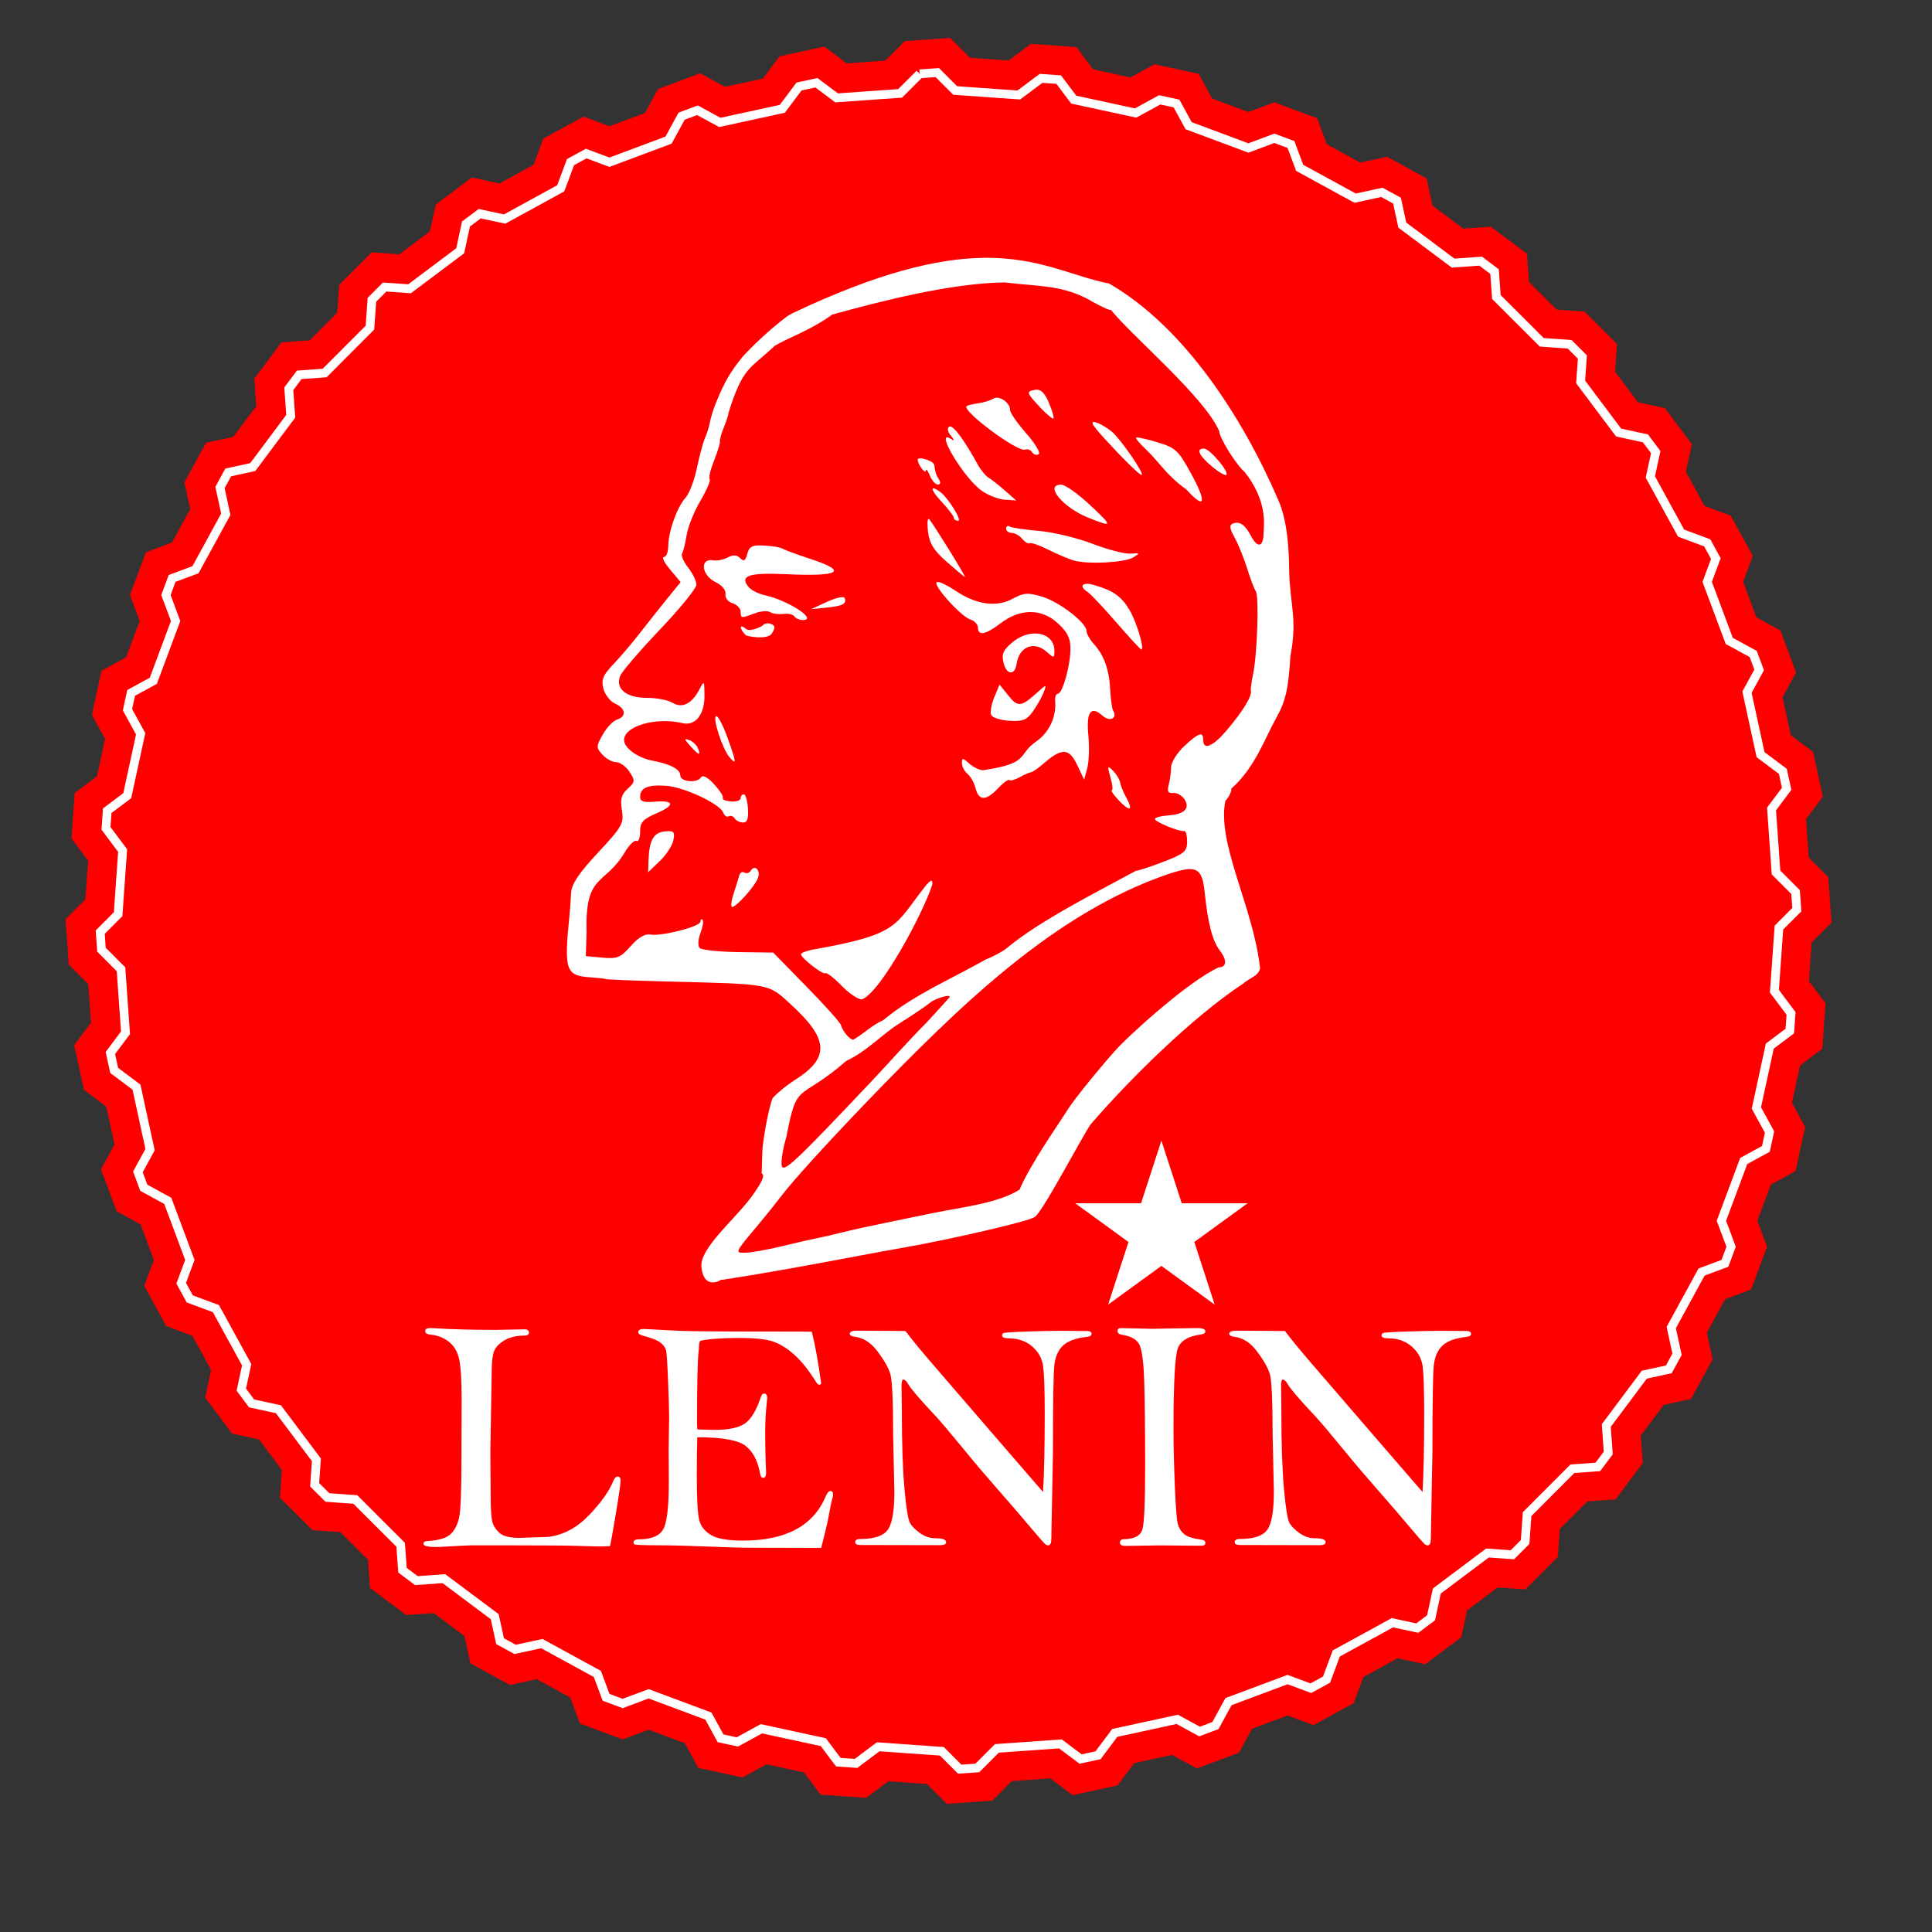 <?xml version="1.0" encoding="UTF-8"?>
<svg version="1.1" viewBox="0 0 880 880" xml:space="preserve" xmlns="http://www.w3.org/2000/svg"><rect x="0" y="0" width="880" height="880" fill="#333333" stroke="none"/><defs><clipPath id="a"><path d="m0 660h660v-660h-660z"/></clipPath></defs><g transform="matrix(1.333 0 0 -1.333 0 880)"><g clip-path="url(#a)"><path d="m624.27 345.5-6.7-6.713-1.015-14.305 5.686-7.591-1.015-14.304-7.501-5.629-3.004-13.858 4.498-8.231-3.003-13.859-8.323-4.546-5.011-13.434 3.31-8.885-5.01-13.434-8.769-3.269-6.786-12.416 1.982-9.145-6.787-12.416-9.195-2.008-8.521-11.395 0.674-9.388-8.52-11.396-9.532-0.691-10.208-10.222-0.678-9.531-10.209-10.224-9.347 0.657-11.331-8.503-1.984-9.157-11.332-8.503-9.319 2.015-12.644-6.922-3.325-8.935-12.643-6.923-8.738 3.25-13.203-4.933-4.467-8.184-13.202-4.934-8.358 4.562-14.064-3.058-5.708-7.62-14.066-3.058-7.569 5.672-14.266-1.009-6.695-6.681-14.264-1.01-6.713 6.702-14.305 1.015-7.592-5.687-14.304 1.014-5.629 7.504-13.859 3.003-8.23-4.499-13.859 3.004-4.546 8.322-13.433 5.011-8.887-3.31-13.433 5.011-3.27 8.769-12.415 6.785-9.146-1.982-12.416 6.786-2.008 9.195-11.396 8.522-9.387-0.675-11.396 8.522-0.691 9.531-10.223 10.208-9.531 0.679-10.222 10.209 0.655 9.346-8.502 11.331-9.157 1.985-8.502 11.331 2.014 9.319-6.922 12.645-8.936 3.324-6.922 12.643 3.25 8.739-4.933 13.203-8.184 4.466-4.934 13.203 4.562 8.356-3.059 14.066-7.619 5.708-3.058 14.065 5.672 7.569-1.009 14.266-6.682 6.695-1.009 14.265 6.702 6.712 1.015 14.306-5.687 7.59 1.014 14.306 7.503 5.628 3.004 13.859-4.499 8.23 3.003 13.859 8.323 4.546 5.011 13.434-3.311 8.887 5.012 13.433 8.768 3.269 6.787 12.416-1.983 9.146 6.787 12.416 9.195 2.007 8.521 11.396-0.674 9.387 8.521 11.397 9.53 0.69 10.209 10.223 0.679 9.531 10.208 10.223 9.348-0.656 11.331 8.502 1.984 9.159 11.331 8.501 9.319-2.014 12.644 6.923 3.325 8.935 12.644 6.923 8.738-3.252 13.204 4.935 4.465 8.184 13.204 4.933 8.357-4.562 14.065 3.059 5.709 7.62 14.065 3.058 7.569-5.673 14.266 1.009 6.695 6.682 14.265 1.009 6.713-6.701 14.303-1.015 7.593 5.686 14.303-1.014 5.629-7.503 13.859-3.004 8.23 4.499 13.86-3.003 4.545-8.322 13.433-5.012 8.887 3.311 13.433-5.011 3.269-8.77 12.416-6.786 9.146 1.982 12.416-6.786 2.008-9.196 11.396-8.521 9.388 0.675 11.394-8.521 0.691-9.531 10.223-10.208 9.53-0.679 10.224-10.209-0.656-9.346 8.502-11.332 9.157-1.985 8.503-11.331-2.015-9.319 6.922-12.644 8.936-3.324 6.922-12.644-3.251-8.739 4.934-13.204 8.185-4.465 4.933-13.204-4.561-8.356 3.057-14.067 7.62-5.708 3.058-14.065-5.672-7.569 1.009-14.266 6.682-6.695z" fill="#f00"/><path d="m624.27 345.5-6.7-6.713-1.015-14.305 5.686-7.591-1.015-14.304-7.501-5.629-3.004-13.858 4.498-8.231-3.003-13.859-8.323-4.546-5.011-13.434 3.31-8.885-5.01-13.434-8.769-3.269-6.786-12.416 1.982-9.145-6.787-12.416-9.195-2.008-8.521-11.395 0.674-9.388-8.52-11.396-9.532-0.691-10.208-10.222-0.678-9.531-10.209-10.224-9.347 0.657-11.331-8.503-1.984-9.157-11.332-8.503-9.319 2.015-12.644-6.922-3.325-8.935-12.643-6.923-8.738 3.25-13.203-4.933-4.467-8.184-13.202-4.934-8.358 4.562-14.064-3.058-5.708-7.62-14.066-3.058-7.569 5.672-14.266-1.009-6.695-6.681-14.264-1.01-6.713 6.702-14.305 1.015-7.592-5.687-14.304 1.014-5.629 7.504-13.859 3.003-8.23-4.499-13.859 3.004-4.546 8.322-13.433 5.011-8.887-3.31-13.433 5.011-3.27 8.769-12.415 6.785-9.146-1.982-12.416 6.786-2.008 9.195-11.396 8.522-9.387-0.675-11.396 8.522-0.691 9.531-10.223 10.208-9.531 0.679-10.222 10.209 0.655 9.346-8.502 11.331-9.157 1.985-8.502 11.331 2.014 9.319-6.922 12.645-8.936 3.324-6.922 12.643 3.25 8.739-4.933 13.203-8.184 4.466-4.934 13.203 4.562 8.356-3.059 14.066-7.619 5.708-3.058 14.065 5.672 7.569-1.009 14.266-6.682 6.695-1.009 14.265 6.702 6.712 1.015 14.306-5.687 7.59 1.014 14.306 7.503 5.628 3.004 13.859-4.499 8.23 3.003 13.859 8.323 4.546 5.011 13.434-3.311 8.887 5.012 13.433 8.768 3.269 6.787 12.416-1.983 9.146 6.787 12.416 9.195 2.007 8.521 11.396-0.674 9.387 8.521 11.397 9.53 0.69 10.209 10.223 0.679 9.531 10.208 10.223 9.348-0.656 11.331 8.502 1.984 9.159 11.331 8.501 9.319-2.014 12.644 6.923 3.325 8.935 12.644 6.923 8.738-3.252 13.204 4.935 4.465 8.184 13.204 4.933 8.357-4.562 14.065 3.059 5.709 7.62 14.065 3.058 7.569-5.673 14.266 1.009 6.695 6.682 14.265 1.009 6.713-6.701 14.303-1.015 7.593 5.686 14.303-1.014 5.629-7.503 13.859-3.004 8.23 4.499 13.86-3.003 4.545-8.322 13.433-5.012 8.887 3.311 13.433-5.011 3.269-8.77 12.416-6.786 9.146 1.982 12.416-6.786 2.008-9.196 11.396-8.521 9.388 0.675 11.394-8.521 0.691-9.531 10.223-10.208 9.53-0.679 10.224-10.209-0.656-9.346 8.502-11.332 9.157-1.985 8.503-11.331-2.015-9.319 6.922-12.644 8.936-3.324 6.922-12.644-3.251-8.739 4.934-13.204 8.185-4.465 4.933-13.204-4.561-8.356 3.057-14.067 7.62-5.708 3.058-14.065-5.672-7.569 1.009-14.266 6.682-6.695z" fill="none" stroke="#f00" stroke-width="3"/><path d="m314.27 634.94c-1.937-1.933-6.695-6.682-6.695-6.682l-21.704-1.535s-4.942 3.704-6.896 5.168c-2.582-0.561-3.671-0.798-5.957-1.295-1.655-2.209-5.708-7.62-5.708-7.62l-21.353-4.643s-5.449 2.975-7.619 4.159c-2.379-0.889-3.317-1.239-5.43-2.029-1.286-2.357-4.465-8.183-4.465-8.183l-20.19-7.546s-5.724 2.13-7.951 2.959c-2.323-1.272-3.308-1.811-5.366-2.938-0.964-2.592-3.325-8.935-3.325-8.935l-19.184-10.504s-6.077 1.314-8.501 1.838c-2.052-1.54-2.875-2.158-4.697-3.525-0.572-2.641-1.983-9.157-1.983-9.157l-17.297-12.978s-6.119 0.429-8.515 0.597c-1.88-1.883-2.685-2.689-4.351-4.357-0.196-2.765-0.678-9.53-0.678-9.53l-15.477-15.5s-6.213-0.449-8.697-0.629c-1.549-2.072-2.18-2.916-3.555-4.755 0.195-2.712 0.674-9.387 0.674-9.387l-12.986-17.369s-6.016-1.313-8.384-1.83c-1.228-2.247-1.72-3.147-2.811-5.143 0.572-2.638 1.983-9.146 1.983-9.146l-10.363-18.959s-5.74-2.139-7.982-2.976c-0.917-2.457-1.3-3.482-2.112-5.661 0.958-2.573 3.31-8.887 3.31-8.887l-7.617-20.42s-5.431-2.966-7.583-4.142c-0.545-2.511-0.764-3.52-1.246-5.748 1.298-2.376 4.499-8.231 4.499-8.231l-4.584-21.146s-4.909-3.683-6.833-5.127c-0.186-2.618-0.264-3.712-0.428-6.033 1.646-2.198 5.686-7.591 5.686-7.591l-1.541-21.743s-4.379-4.386-6.117-6.127c0.184-2.605 0.26-3.686 0.424-5.999 1.934-1.937 6.682-6.695 6.682-6.695l1.535-21.704s-3.703-4.942-5.168-6.897c0.561-2.581 0.798-3.67 1.295-5.957 2.209-1.654 7.62-5.707 7.62-5.707l4.643-21.352s-2.975-5.45-4.159-7.619c0.889-2.379 1.24-3.317 2.029-5.43 2.357-1.286 8.184-4.466 8.184-4.466l7.544-20.187s-2.129-5.724-2.958-7.952c1.273-2.323 1.812-3.307 2.938-5.366 2.592-0.964 8.936-3.324 8.936-3.324l10.503-19.186s-1.313-6.076-1.837-8.501c1.539-2.051 2.157-2.875 3.524-4.697 2.642-0.572 9.157-1.984 9.157-1.984l12.978-17.295s-0.429-6.118-0.597-8.515c1.882-1.88 2.688-2.684 4.356-4.35 2.766-0.198 9.53-0.679 9.53-0.679l15.5-15.477s0.45-6.213 0.63-8.697c2.072-1.55 2.915-2.181 4.754-3.556 2.712 0.196 9.387 0.675 9.387 0.675l17.369-12.987s1.313-6.015 1.83-8.383c2.247-1.227 3.148-1.72 5.144-2.811 2.637 0.572 9.145 1.982 9.145 1.982l18.959-10.36s2.14-5.741 2.976-7.984c2.458-0.917 3.484-1.3 5.662-2.112 2.574 0.959 8.886 3.309 8.886 3.309l20.42-7.616s2.966-5.43 4.142-7.584c2.511-0.544 3.521-0.762 5.749-1.246 2.375 1.299 8.23 4.499 8.23 4.499l21.147-4.582s3.683-4.91 5.127-6.835c2.617-0.185 3.711-0.262 6.032-0.428 2.198 1.648 7.592 5.687 7.592 5.687l21.743-1.542s4.385-4.378 6.126-6.116c2.605 0.184 3.687 0.261 5.999 0.425 1.938 1.933 6.696 6.681 6.696 6.681l21.704 1.535s4.941-3.703 6.895-5.168c2.582 0.562 3.671 0.798 5.958 1.295 1.654 2.209 5.708 7.62 5.708 7.62l21.351 4.642s5.449-2.974 7.619-4.158c2.379 0.89 3.317 1.24 5.43 2.029 1.287 2.358 4.466 8.185 4.466 8.185l20.188 7.542s5.723-2.128 7.95-2.957c2.324 1.272 3.309 1.811 5.367 2.938 0.964 2.592 3.324 8.937 3.324 8.937l19.186 10.503s6.076-1.315 8.5-1.838c2.053 1.54 2.876 2.158 4.698 3.525 0.573 2.642 1.985 9.155 1.985 9.155l17.295 12.979s6.119-0.43 8.514-0.598c1.88 1.883 2.685 2.69 4.351 4.358 0.197 2.765 0.678 9.531 0.678 9.531l15.477 15.497s6.213 0.45 8.697 0.631c1.549 2.072 2.18 2.916 3.555 4.755-0.194 2.712-0.674 9.387-0.674 9.387l12.986 17.368s6.015 1.313 8.383 1.83c1.229 2.247 1.721 3.147 2.813 5.144-0.572 2.637-1.983 9.145-1.983 9.145l10.363 18.959s5.739 2.139 7.981 2.975c0.917 2.458 1.3 3.483 2.112 5.661-0.959 2.574-3.311 8.886-3.311 8.886l7.618 20.42s5.431 2.967 7.583 4.143c0.545 2.511 0.764 3.521 1.246 5.749-1.298 2.376-4.498 8.231-4.498 8.231l4.583 21.145s4.909 3.682 6.833 5.127c0.186 2.618 0.264 3.712 0.429 6.033-1.648 2.198-5.688 7.592-5.688 7.592l1.544 21.741s4.377 4.385 6.115 6.126c-0.184 2.605-0.261 3.687-0.424 6-1.934 1.938-6.682 6.696-6.682 6.696l-1.535 21.703s3.703 4.942 5.168 6.896c-0.562 2.582-0.798 3.67-1.295 5.957-2.209 1.655-7.62 5.709-7.62 5.709l-4.642 21.353s2.974 5.449 4.158 7.618c-0.889 2.379-1.239 3.317-2.029 5.43-2.357 1.286-8.184 4.465-8.184 4.465l-7.545 20.19s2.13 5.724 2.959 7.951c-1.273 2.323-1.812 3.308-2.938 5.366-2.592 0.964-8.936 3.325-8.936 3.325l-10.503 19.185s1.314 6.076 1.838 8.5c-1.54 2.052-2.159 2.876-3.525 4.698-2.642 0.573-9.158 1.985-9.158 1.985l-12.977 17.296s0.43 6.118 0.598 8.513c-1.883 1.881-2.688 2.685-4.357 4.351-2.766 0.197-9.531 0.679-9.531 0.679l-15.498 15.476s-0.45 6.213-0.631 8.697c-2.071 1.55-2.915 2.181-4.753 3.556-2.712-0.195-9.388-0.675-9.388-0.675l-17.367 12.987s-1.314 6.015-1.83 8.383c-2.247 1.228-3.148 1.72-5.145 2.811-2.638-0.571-9.146-1.982-9.146-1.982l-18.959 10.362s-2.139 5.741-2.976 7.984c-2.458 0.917-3.482 1.299-5.66 2.112-2.574-0.959-8.888-3.311-8.888-3.311l-20.418 7.618s-2.967 5.43-4.142 7.583c-2.512 0.544-3.522 0.763-5.749 1.246-2.375-1.299-8.231-4.499-8.231-4.499l-21.145 4.582s-3.684 4.91-5.127 6.835c-2.618 0.186-3.712 0.263-6.034 0.427-2.198-1.646-7.592-5.686-7.592-5.686l-21.741 1.543s-4.385 4.377-6.126 6.116c-2.605-0.185-3.687-0.261-6-0.425" fill="#f00"/><path d="m314.27 634.94c-1.937-1.933-6.695-6.682-6.695-6.682l-21.704-1.535s-4.942 3.704-6.896 5.168c-2.582-0.561-3.671-0.798-5.957-1.295-1.655-2.209-5.708-7.62-5.708-7.62l-21.353-4.643s-5.449 2.975-7.619 4.159c-2.379-0.889-3.317-1.239-5.43-2.029-1.286-2.357-4.465-8.183-4.465-8.183l-20.19-7.546s-5.724 2.13-7.951 2.959c-2.323-1.272-3.308-1.811-5.366-2.938-0.964-2.592-3.325-8.935-3.325-8.935l-19.184-10.504s-6.077 1.314-8.501 1.838c-2.052-1.54-2.875-2.158-4.697-3.525-0.572-2.641-1.983-9.157-1.983-9.157l-17.297-12.978s-6.119 0.429-8.515 0.597c-1.88-1.883-2.685-2.689-4.351-4.357-0.196-2.765-0.678-9.53-0.678-9.53l-15.477-15.5s-6.213-0.449-8.697-0.629c-1.549-2.072-2.18-2.916-3.555-4.755 0.195-2.712 0.674-9.387 0.674-9.387l-12.986-17.369s-6.016-1.313-8.384-1.83c-1.228-2.247-1.72-3.147-2.811-5.143 0.572-2.638 1.983-9.146 1.983-9.146l-10.363-18.959s-5.74-2.139-7.982-2.976c-0.917-2.457-1.3-3.482-2.112-5.661 0.958-2.573 3.31-8.887 3.31-8.887l-7.617-20.42s-5.431-2.966-7.583-4.142c-0.545-2.511-0.764-3.52-1.246-5.748 1.298-2.376 4.499-8.231 4.499-8.231l-4.584-21.146s-4.909-3.683-6.833-5.127c-0.186-2.618-0.264-3.712-0.428-6.033 1.646-2.198 5.686-7.591 5.686-7.591l-1.541-21.743s-4.379-4.386-6.117-6.127c0.184-2.605 0.26-3.686 0.424-5.999 1.934-1.937 6.682-6.695 6.682-6.695l1.535-21.704s-3.703-4.942-5.168-6.897c0.561-2.581 0.798-3.67 1.295-5.957 2.209-1.654 7.62-5.707 7.62-5.707l4.643-21.352s-2.975-5.45-4.159-7.619c0.889-2.379 1.24-3.317 2.029-5.43 2.357-1.286 8.184-4.466 8.184-4.466l7.544-20.187s-2.129-5.724-2.958-7.952c1.273-2.323 1.812-3.307 2.938-5.366 2.592-0.964 8.936-3.324 8.936-3.324l10.503-19.186s-1.313-6.076-1.837-8.501c1.539-2.051 2.157-2.875 3.524-4.697 2.642-0.572 9.157-1.984 9.157-1.984l12.978-17.295s-0.429-6.118-0.597-8.515c1.882-1.88 2.688-2.684 4.356-4.35 2.766-0.198 9.53-0.679 9.53-0.679l15.5-15.477s0.45-6.213 0.63-8.697c2.072-1.55 2.915-2.181 4.754-3.556 2.712 0.196 9.387 0.675 9.387 0.675l17.369-12.987s1.313-6.015 1.83-8.383c2.247-1.227 3.148-1.72 5.144-2.811 2.637 0.572 9.145 1.982 9.145 1.982l18.959-10.36s2.14-5.741 2.976-7.984c2.458-0.917 3.484-1.3 5.662-2.112 2.574 0.959 8.886 3.309 8.886 3.309l20.42-7.616s2.966-5.43 4.142-7.584c2.511-0.544 3.521-0.762 5.749-1.246 2.375 1.299 8.23 4.499 8.23 4.499l21.147-4.582s3.683-4.91 5.127-6.835c2.617-0.185 3.711-0.262 6.032-0.428 2.198 1.648 7.592 5.687 7.592 5.687l21.743-1.542s4.385-4.378 6.126-6.116c2.605 0.184 3.687 0.261 5.999 0.425 1.938 1.933 6.696 6.681 6.696 6.681l21.704 1.535s4.941-3.703 6.895-5.168c2.582 0.562 3.671 0.798 5.958 1.295 1.654 2.209 5.708 7.62 5.708 7.62l21.351 4.642s5.449-2.974 7.619-4.158c2.379 0.89 3.317 1.24 5.43 2.029 1.287 2.358 4.466 8.185 4.466 8.185l20.188 7.542s5.723-2.128 7.95-2.957c2.324 1.272 3.309 1.811 5.367 2.938 0.964 2.592 3.324 8.937 3.324 8.937l19.186 10.503s6.076-1.315 8.5-1.838c2.053 1.54 2.876 2.158 4.698 3.525 0.573 2.642 1.985 9.155 1.985 9.155l17.295 12.979s6.119-0.43 8.514-0.598c1.88 1.883 2.685 2.69 4.351 4.358 0.197 2.765 0.678 9.531 0.678 9.531l15.477 15.497s6.213 0.45 8.697 0.631c1.549 2.072 2.18 2.916 3.555 4.755-0.194 2.712-0.674 9.387-0.674 9.387l12.986 17.368s6.015 1.313 8.383 1.83c1.229 2.247 1.721 3.147 2.813 5.144-0.572 2.637-1.983 9.145-1.983 9.145l10.363 18.959s5.739 2.139 7.981 2.975c0.917 2.458 1.3 3.483 2.112 5.661-0.959 2.574-3.311 8.886-3.311 8.886l7.618 20.42s5.431 2.967 7.583 4.143c0.545 2.511 0.764 3.521 1.246 5.749-1.298 2.376-4.498 8.231-4.498 8.231l4.583 21.145s4.909 3.682 6.833 5.127c0.186 2.618 0.264 3.712 0.429 6.033-1.648 2.198-5.688 7.592-5.688 7.592l1.544 21.741s4.377 4.385 6.115 6.126c-0.184 2.605-0.261 3.687-0.424 6-1.934 1.938-6.682 6.696-6.682 6.696l-1.535 21.703s3.703 4.942 5.168 6.896c-0.562 2.582-0.798 3.67-1.295 5.957-2.209 1.655-7.62 5.709-7.62 5.709l-4.642 21.353s2.974 5.449 4.158 7.618c-0.889 2.379-1.239 3.317-2.029 5.43-2.357 1.286-8.184 4.465-8.184 4.465l-7.545 20.19s2.13 5.724 2.959 7.951c-1.273 2.323-1.812 3.308-2.938 5.366-2.592 0.964-8.936 3.325-8.936 3.325l-10.503 19.185s1.314 6.076 1.838 8.5c-1.54 2.052-2.159 2.876-3.525 4.698-2.642 0.573-9.158 1.985-9.158 1.985l-12.977 17.296s0.43 6.118 0.598 8.513c-1.883 1.881-2.688 2.685-4.357 4.351-2.766 0.197-9.531 0.679-9.531 0.679l-15.498 15.476s-0.45 6.213-0.631 8.697c-2.071 1.55-2.915 2.181-4.753 3.556-2.712-0.195-9.388-0.675-9.388-0.675l-17.367 12.987s-1.314 6.015-1.83 8.383c-2.247 1.228-3.148 1.72-5.145 2.811-2.638-0.571-9.146-1.982-9.146-1.982l-18.959 10.362s-2.139 5.741-2.976 7.984c-2.458 0.917-3.482 1.299-5.66 2.112-2.574-0.959-8.888-3.311-8.888-3.311l-20.418 7.618s-2.967 5.43-4.142 7.583c-2.512 0.544-3.522 0.763-5.749 1.246-2.375-1.299-8.231-4.499-8.231-4.499l-21.145 4.582s-3.684 4.91-5.127 6.835c-2.618 0.186-3.712 0.263-6.034 0.427-2.198-1.646-7.592-5.686-7.592-5.686l-21.741 1.543s-4.385 4.377-6.126 6.116c-2.605-0.185-3.687-0.261-6-0.425z" fill="none" stroke="#fff" stroke-width="3"/><path d="m323.75 319.85c0.508 0.023 0.794-0.071 0.794-0.308 0-0.106-3.383-3.858-7.534-8.359-7.35-7.425-13.597-14.563-18.779-20.04-26.968-28.538-30.707-32.036-31.146-29.116-0.236 1.546 0.511 5.958 1.65 9.789 3.678 19.383 4.063 11.607 20.422 25.819 7.157 3.387 12.15 9.003 17.87 12.641 4.731 2.983 9.583 6.23 10.747 7.241 1.246 1.078 4.458 2.228 5.976 2.333m-5.537 39.361c-0.369 0-1.055-0.676-2.194-2.077-10.539-13.37-8.455-16.214-38.547-21.495-2.078-0.441-3.781-1.114-3.781-1.511 0-1.285 7.388-7.07 8.31-6.499 0.492 0.306 2.974-1.606 5.508-4.218 2.533-2.618 5.643-4.745 6.912-4.745 6.272 1.99 21.055 29.415 24.179 39.368 0 0.784-0.099 1.187-0.387 1.177m88.025 3.974c3.727 0.157 4.824-2.168 5.43-8.111 1.069-10.445 2.64-16.468 5.158-19.715 2.498-3.222 2.361-5.729-0.361-5.729-10.911-5.043-30.93-23.599-34.539-27.523-5.158-5.601-14.814-17.48-16.831-20.703-0.756-1.198-3.176-4.918-5.407-8.242-5.209-7.79-10.203-16.416-11.264-19.468-7.385-4.73-20.008-6.051-29.359-7.975-4.16-0.859-11.589-2.404-16.504-3.404-4.913-1-11.395-2.412-14.424-3.174-3.023-0.771-7.042-1.702-8.938-2.062-1.885-0.359-7.444-1.642-12.359-2.825-4.914-1.177-10.406-2.149-12.2-2.155-3.632-0.029-3.655-0.073 4.607 9.752 2.285 2.718 5.697 6.975 7.593 9.459 4.272 5.615 15.123 17.543 29.851 32.896 31.064 32.079 63.348 63.918 102.64 77.337 2.991 0.986 5.222 1.572 6.905 1.642m-148.61 0.384c-0.37-0.079-0.756-0.375-1.098-0.927-0.485-0.782-1.456-1.071-2.163-0.632-0.714 0.44-1.499 7e-3 -1.756-0.993-0.26-0.992-1.142-3.816-1.947-6.271-0.809-2.457-1.016-4.474-0.464-4.474 1.467 0 7.865 7.193 8.825 9.93 0.696 1.983-0.288 3.613-1.397 3.367m-29.443 12.582c-0.31-0.01-0.653-0.035-1.043-0.079-3.82-0.387-5.304-3.008-5.539-9.896l-0.135-4.061 4.002 3.843c2.191 2.095 4.281 5.288 4.631 7.122 0.488 2.546 0.243 3.176-1.916 3.071m150.72 21.828c-0.396 0.059-0.168-0.968 0.543-3.459 0.701-2.419 0.894-4.387 0.438-4.387-0.454 0 0.617-1.533 2.387-3.428 3.809-4.043 5.06-3.607 2.578 0.91-0.972 1.767-1.912 4.073-2.078 5.128-0.176 1.048-1.27 2.875-2.447 4.053-0.721 0.725-1.186 1.148-1.421 1.183m-144.58 9.596c-0.335-0.086 0.165-0.764 1.533-2.283 2.996-3.304 3.687-3.526 2.66-0.848-0.412 1.078-1.766 2.361-2.987 2.824-0.454 0.173-0.793 0.271-1.015 0.307-0.081 8e-3 -0.141 8e-3 -0.191 0m10.472 7.897c-0.047 0-0.101-0.013-0.137-0.029-1.187-0.735 2.16-11.035 4.497-13.853 2.625-3.156 2.534-2.084-0.497 6.335-1.514 4.219-3.181 7.449-3.863 7.547m96.755 10.772-1.789-4.283c-0.975-2.358-1.467-5.069-1.099-6.026 0.37-0.967 3.176-1.888 6.257-2.061 4.724-0.263 6 0.264 8.193 3.431 1.43 2.058 3.053 4.974 3.594 6.473 0.947 2.623 0.898 2.612-2.164-0.142-5.65-5.094-6.738-5.217-9.957-1.173zm12.218 17.454c-0.236 0.012-0.488-7e-3 -0.735-0.023-2.376-0.15-4.982-1.168-7.291-3.152-3.019-2.596-3.56-3.911-2.8-6.963 1.021-4.053 3.834-4.255 4.416-0.324 0.886 6.058 6.016 8.085 10.419 4.104 2.354-2.124 2.518-2.105 2.518 0.414 0 3.797-2.897 5.913-6.527 5.944m-91.619 3.458c-0.669-0.042-1.279-0.305-1.564-0.763-1.404-0.877-4.25-1.947-5.43-1.291-2.491 2.071-2.757 0.615-0.354-1.97 0.362-0.39 7.161-1.697 8.879 0.464 1.315 2.105 1.271 2.797-0.301 3.396-0.402 0.158-0.83 0.193-1.23 0.164m25.715 8.967c-0.137 0-0.295-0.012-0.465-0.027-1.12-0.121-2.883-0.692-4.773-1.562l-5.479-2.526 5.237 0.528c5.629 0.57 7.018 1.297 6.242 3.288-0.069 0.193-0.349 0.287-0.762 0.299m83.507 4.553c-1.929-0.043-2.133-1.283 0.271-2.797 0.957-0.606 5.364-5.264 9.782-10.365 4.43-5.101 8.291-9.295 8.553-9.295 1.204 0-1.562 9.351-3.974 13.439-2.796 4.744-5.637 6.729-12.163 8.605-1.005 0.292-1.827 0.421-2.469 0.413m-50.827 0.63c-0.156 0.01-0.298 0-0.386-0.037-1.817-0.601 8.098-11.729 11.376-12.772 1.448-0.456 2.631-1.709 2.631-2.789 0-2.903 2.617-2.418 7.654 1.421 6.73 5.135 13.956 5.201 19.492 0.192 3.403-3.075 4.463-5.157 4.463-8.797 0-5.713-2.702-15.412-4.307-15.412-0.621 0-1.053-1.089-0.928-2.404 0.499-5.421-2.045-10.87-6.469-13.903-6.692-4.66-1.892-7.426-18.123-9.817-1.227 0-3.386 1.026-4.77 2.276-2.185 1.976-2.492 1.997-2.492 0.163 0-1.161 0.858-2.818 1.92-3.695 1.054-0.885 2.297-3.105 2.762-4.965 1.082-4.308 3.6-4.29 7.676 0.05 1.776 1.888 3.493 3.153 3.845 2.802 0.342-0.355 1.956 0.095 3.559 0.979 1.607 0.897 3.334 1.649 3.834 1.677 0.511 0.028 2.439 1.369 4.309 2.989 6.227 5.416 8.718 5.328 11.429-0.385l2.44-5.123 1.069 4.002c0.591 2.191 0.747 7.2 0.363 11.132-0.792 7.989 0.884 10.3 4.852 6.711 2.446-2.209 5.235-0.862 3.61 1.754-0.378 0.623-0.841 3.895-1.006 7.238-0.351 6.861-2.099 11.685-5.65 15.6-1.326 1.462-2.412 3.419-2.412 4.332 0 2.818-9.275 9.982-15.213 11.764-4.87 1.456-6.245 1.341-10.114-0.748-5.537-2.971-12.477-1.97-19.555 2.827-2.361 1.603-4.801 2.823-5.859 2.938m-60.781 12.503c-2.967 0.017-3.824-0.633-4.414-2.888-0.627-2.384-1.181-2.737-2.439-1.475-1.146 1.14-2.402 1.219-4.223 0.247-1.423-0.761-3.639-1.211-4.933-0.991-4.722 0.807-4.141-5.043 0.738-7.433 2.216-1.078 3.625-2.788 3.4-4.104-0.212-1.269 0.842-2.631 2.411-3.122 1.536-0.492 2.771-1.771 2.771-2.861 0-2.34 0.173-2.348 4.852-0.572 2.004 0.764 4.354 0.933 5.236 0.392 0.886-0.555 2.947-0.819 4.58-0.607 1.628 0.208 3.278-0.177 3.698-0.855 0.414-0.672 1.721-1.233 2.882-1.233 5.264 0-4.974 6.711-12.887 8.445-2.222 0.492-4.745 1.747-5.618 2.799-3.236 3.886-0.016 5.012 12.881 4.414 18.449-0.85 21.255 0.971 8.086 5.264-4.34 1.414-8.507 2.957-9.263 3.42-0.755 0.476-3.614 0.957-6.361 1.098-0.517 0.036-0.972 0.052-1.397 0.062m84.763 6.631c-0.429 0.044-0.736-0.306-0.736-0.906 0-0.806 0.85-1.455 1.889-1.455 1.042 0 2.654-0.9 3.595-2.026 0.928-1.122 2.115-1.806 2.606-1.506 0.484 0.296 3.331-0.707 6.357-2.221 3.019-1.519 6.924-3.16 8.688-3.674 4.78-1.389 17.402-0.733 20.342 1.069 2.344 1.437 2.255 1.551-0.878 1.262-1.885-0.176-7.754 1.343-13.051 3.369-5.291 2.025-13.547 4.011-18.361 4.411-4.816 0.414-9.317 1.07-9.982 1.484-0.17 0.105-0.32 0.176-0.469 0.193m-27.272 2.438c-0.361-0.184-0.448-1.86-0.168-4.244 0.492-4.166 1.904-6.492 6.44-10.475 3.203-2.817 6.001-5.135 6.202-5.158 0.448-0.046-10.745 18.06-12.202 19.736-0.115 0.134-0.193 0.186-0.272 0.141m1.692 10.416c-0.805 0 0.15-1.748 2.772-4.544 2.309-2.459 4.193-4.952 4.193-5.514 7e-3 -0.571 0.676-1.013 1.483-1.013 1.491 0-3.581 8.068-6.22 9.917-1.114 0.783-1.85 1.161-2.228 1.154m43.214 1.235c-5.059-0.341 1.09-7.747 9.539-11.186 8.632-3.51 8.683-3.131 0.707 4.308-4.018 3.747-8.376 6.849-9.703 6.878-0.186 8e-3 -0.385 8e-3 -0.543 0m-47.731 9.017c-0.518-6e-3 -0.862-0.184-0.852-0.518 0.034-1.614 2.686-5.061 2.8-3.647 0.06 0.754 0.658 0 1.343-1.704 0.683-1.692 1.91-3.098 2.733-3.098 0.869 0 1.046 0.714 0.415 1.705-1.045 1.649-1.264 2.349-1.642 5.016-0.148 1.054-3.261 2.275-4.797 2.246m96.551 3.317c-2.282-0.17-1.133-2.489 3.07-6.027 2.36-1.991 4.623-3.309 4.993-2.93 1.026 1.018-5.608 8.866-7.571 8.957-0.177 9e-3 -0.341 0.017-0.492 0m-22.503 3.816c-0.12 0-0.219-0.026-0.255-0.052-0.244-0.254 1.105-1.907 2.996-3.678 5.463-5.227 7.006-8.85 14.139-14.01 6.528-7.218 7.165-4.646 1.43 5.784-4.169 7.586-5.187 8.506-11.354 10.333-3.252 0.976-6.12 1.64-6.956 1.623m-63.88 3.782c-0.099-3e-3 -0.17-0.038-0.249-0.081-0.771-0.481-0.558-1.708 0.494-3.019 1.482-1.821 1.467-1.997-0.079-1.066-5.517 3.317 4.571-13.496 10.693-17.82 2.162-1.535 5.678-2.896 7.844-3.046l3.948-0.272-3.793 3.318c-2.069 1.826-4.597 3.838-5.61 4.438-1.028 0.606-2.758 2.695-3.817 4.636-4.37 7.999-7.994 12.94-9.431 12.912m49.022 1.509c-1.222-0.127 1.085-2.913 8.524-10.72 4.125-4.343 7.721-7.652 8.003-7.38 0.728 0.728-7.132 12.134-10.143 14.726-1.384 1.196-3.658 2.585-5.016 3.07-0.634 0.225-1.09 0.33-1.368 0.304m-32.952 8.305c-0.465 8e-3 -0.887-0.094-1.265-0.33-0.98-0.611-3.331-1.331-5.21-1.591-1.875-0.255-3.631-0.7-3.922-0.987-1.594-1.593 17.388-15.714 19.932-14.829 0.878 0.306 1.992-0.095 2.491-0.901 0.501-0.812 1.504-1.106 2.221-0.662 0.726 0.44-1.174 3.615-4.22 7.072-3.036 3.452-5.535 7.041-5.535 7.979 0 2.127-2.481 4.216-4.492 4.249m13.843 2.741c-0.21 0.021-0.412 4e-3 -0.63-0.026-3.344-0.493-3.237-0.956 1.534-6.005 2.236-2.368 4.282-4.075 4.555-3.812 0.263 0.267-0.421 2.65-1.545 5.318-1.229 2.956-2.455 4.391-3.914 4.525m-11.105 36.652c11.493-1.468 20.002-0.677 30.07-6.69 3.318-1.854 6.065-3.057 6.065-2.628 7.543-9.314 32.069-29.829 37.092-41.562 0-2.213 5.806-11.505 8.689-13.9 7.485-9.595 6.662-17.151 6.442-20.718 0-4.957-2.01-5.485-4.309-1.134-2.007 3.824-3.851 5.131-6.143 4.253-1.348-0.523-1.182-1.647 0.661-5.016 1.316-2.395 3.201-7.186 4.254-10.58 1.042-3.404 2.353-6.791 2.877-7.543 1.142-1.653 0.511-21.408-0.901-28.179-0.555-2.648-0.912-5.3-0.776-5.895 0.407-1.739-2.604-6.692-7.869-12.992-4.953-5.948-8.412-7.502-8.412-3.788 0 3.04-1.542 2.56-6.527-2.109-2.454-2.307-4.453-5.551-4.463-7.208-0.018-1.669-0.388-4.406-0.825-6.035-0.598-2.221-0.22-2.896 1.536-2.739 1.288 0.114 3.017-0.835 3.866-2.141 2.027-3.14-0.034-5.143-5.701-5.536-2.404-0.167-4.387-0.708-4.387-1.211 0-0.982 8.334-4.419 9.974-4.104 0.569 0.105 1.027-1.543 1.02-3.623-0.015-3.333-0.971-4.147-8.064-6.878-4.422-1.701-8.694-3.098-9.454-3.098-13.618-7.412-32.785-17.009-43.981-26.318-1.32-1.13-4.559-2.919-7.207-3.919-11.687-6.661-24.732-12.106-35.144-20.811-3.951-1.726-6.747-4.737-10.222-6.656-1.228 0-3.527 2.755-4.281 5.095-0.286 0.905-5.606 6.827-11.815 13.158l-11.263 11.512-11.982 0.166c-6.571 0.097-12.461 0.727-13.13 1.396-0.712 0.709-0.607 2.834 0.243 5.081 0.808 2.112 1.142 4.147 0.741 4.539-0.398 0.407-0.741 0.135-0.741-0.629 0-1.669-13.469-5.106-17.213-4.386-1.709 0.334-4.101-1.088-6.61-3.947-3.458-3.938-4.583-4.403-9.621-3.95l-5.728 0.526 0.272 8.055c-0.623 20.39 6.055 15.833 12.968 27.283 1.559 2.639 3.402 4.448 4.084 4.028 0.68-0.421 1.234 1.015 1.234 3.156 0 3.229 0.958 4.264 5.676 6.299 6.443 2.796 6.007 4.528-0.96 3.923-3.499-0.3-4.716 0.13-4.716 1.676 0 3.069 2.684 4.224 8.854 3.781 6.236-0.45 18.395-6.164 19.546-9.16 0.422-1.098 1.269-1.668 1.894-1.283 0.623 0.378 1.525 0.079 1.998-0.691 0.477-0.765 1.768-1.42 2.881-1.42 1.459 0 1.904 1.36 1.672 4.822-0.177 2.64-0.794 4.801-1.396 4.801-0.603 0-1.099-0.6-1.099-1.343 0-0.756-1.511-1.228-3.345-1.069-1.833 0.148-3.052 0.673-2.741 1.171 0.31 0.505-1.067 2.617-3.014 4.722-2.278 2.455-3.865 3.282-4.469 2.298-1.269-2.043-7.048-1.507-7.048 0.656 0 2.125-3.313 3.895-9.51 5.072-5.033 0.957-9.706 4.353-9.706 7.048 0 4.78 10.878 7.928 19.932 5.786 4.391-1.042 7.557 2.843 7.538 9.213-0.019 5.335-0.089 5.485-1.698 2.361-2.559-4.974-5.947-6.669-9.239-4.617-1.508 0.949-5.481 1.677-8.774 1.677-7.078 0-10.887 3.202-9.045 7.569 0.634 1.512 6.738 8.606 13.569 15.795 6.827 7.172 12.429 14.07 12.446 15.289 7e-3 1.228-1.264 3.86-2.826 5.842-1.563 1.985-2.498 4.147-2.081 4.825 0.417 0.677 1.117 3.511 1.562 6.307 0.444 2.798 2.561 8.081 4.713 11.728 2.153 3.652 3.569 6.965 3.153 7.377-0.413 0.413 0.256 3.239 1.483 6.309 1.223 3.06 2.147 6.07 2.027 6.633-0.12 0.564 0.49 2.722 1.372 4.851 0.878 2.129 1.589 4.399 1.589 4.989 5.073 15.989 7.165 14.561 15.708 22.755 5.265 3.063 12.468 5.409 19.683 10.688 16.901 4.672 40.795 10.793 59.052 10.995m-7.87 8.388c-15.141-0.299-35.249-4.891-64.916-18.996-0.586-0.351-1.071-0.63-1.59-0.932-6.173-4.604-11.8-10.129-15.023-13.544-4.334-5.28-6.433-8.824-9.375-16.093-0.866-2.112-1.795-5.123-2.058-6.632-0.265-1.512-1.055-3.97-1.727-5.486-0.669-1.511-1.876-6.097-2.738-10.221s-2.61-8.675-3.868-10.061c-2.866-3.168-5.866-11.501-5.894-16.478-0.014-2.078-0.686-3.778-1.507-3.778-0.823 0 0.129-1.903 2.109-4.255l3.619-4.311-4.603-5.665c-2.522-3.132-6.721-8.412-9.321-11.764-2.605-3.353-6.685-8.155-9.078-10.666-3.573-3.746-4.183-5.245-3.37-8.362 0.545-2.077 2.373-4.352 4.033-5.096 3.622-1.632 3.921-4.359 0.599-5.429-1.321-0.42-3.504-2.729-4.851-5.1-2.301-4.051-2.312-4.473-0.135-6.877 1.275-1.412 3.377-2.577 4.684-2.577 1.31 0 3.368-1.459 4.554-3.265 1.994-3.046 1.951-3.498-0.602-5.815-2.145-1.932-2.586-3.525-1.976-7.319 0.729-4.517 0.142-5.602-8.168-14.525-6.559-7.036-9.031-10.712-9.189-13.735-0.116-2.276-0.357-5.68-0.545-7.563-1.904-18.998-1.357-20.717 7.157-21.303 2.895-0.201 5.287-0.463 5.287-0.606 0-0.138 9.585-0.527 21.303-0.823 35.604-0.912 34.045-0.605 42.138-8.06 12.733-11.723 13.028-18.021 1.232-25.52-2.994-1.905-5.948-4.346-7.731-6.284-1.79-4.867-3.332-15.353-3.456-17.431-0.144-2.482-0.151-7.133-0.297-8.01-0.152-0.866 2.612 0.292-3.073-7.728-5.685-8.019-18.136-17.972-17.49-24.512 0.645-6.524 4.819-5.665 6.716-4.348 0.228 0 0.405-0.011 0.629 0 21.779 3.29 48.274 8.64 61.986 11.017 15.141 2.624 43.08 9.053 44.466 10.388 2.23 0.622 16.685 28.253 19.246 31.746 13.583 15.651 34.478 36.372 52.173 48.11 0.379 0.376 1.914 1.405 3.419 2.283 1.511 0.868 2.511 2.411 2.196 3.417-2.341 20.469-14.776 42.234-11.791 56.674 1.139 1.131 2.06 3.009 2.06 4.196 8.083 7.136 11.521 17.374 15.325 24.149 3.203 5.673 4.169 9.954 4.853 21.298 2.475 12.661-0.265 17.678-0.437 29.144-0.086 6.64-0.465 16.466-3.652 23.849-12.421 28.787-32.385 59.43-57.897 74.129-12.712 2.479-23.95 9.159-43.426 8.77" fill="#fff"/><path d="m208.43 131.85c-1.84-0.072-2.892-0.108-3.154-0.108-1.389 0-3.905 0.063-7.547 0.188s-11.207 0.187-22.695 0.187h-14.305c-0.525 0-2.44-0.093-5.744-0.281-3.304-0.187-5.312-0.281-6.025-0.281-2.854 0-4.28 0.372-4.28 1.115 0 0.594 0.562 0.91 1.688 0.947 3.639 0.225 6.171 1.004 7.597 2.338s2.401 3.25 2.927 5.749c0.525 2.498 0.788 9.252 0.788 20.26l0.056 20.175c0 6.537-0.291 11.101-0.872 13.694-0.582 2.592-1.782 4.574-3.6 5.945-1.819 1.371-3.872 2.151-6.16 2.339-1.2 0.115-1.799 0.518-1.799 1.209 0 0.69 0.543 1.035 1.63 1.035 0.263 0 0.75-0.019 1.463-0.056 5.962-0.375 12.937-0.563 20.925-0.563l9.901 0.188c1.011 0 1.518-0.377 1.518-1.131 0-0.68-0.546-1.019-1.636-1.019-2.671 0-4.899-0.525-6.685-1.576-1.787-1.051-2.972-2.26-3.555-3.629s-0.874-4.042-0.874-8.018l-0.437-26.616 0.112-14.856c0-4.614 0.197-7.615 0.592-9.003 0.394-1.389 1.211-2.636 2.45-3.742 1.238-1.108 3.491-1.66 6.759-1.66 0.262 0 3.624 0.112 10.083 0.338 5.144 0.713 9.762 3.226 13.856 7.542 4.093 4.314 6.816 8.179 8.167 11.594 0.413 0.975 0.921 1.463 1.523 1.463 0.638 0 0.958-0.451 0.958-1.351 0-1.052-0.539-4.817-1.618-11.293-1.078-6.477-1.748-10.185-2.007-11.123" fill="#fff"/><path d="m277.39 205.12c1.088-4.205 2.156-10.099 3.207-17.681-0.18-0.3-0.377-0.45-0.592-0.45-0.252 0-0.527 0.151-0.827 0.451-2.592 4.168-5.07 7.342-7.435 9.521-2.367 2.178-4.742 3.727-7.126 4.647-2.385 0.92-6.487 1.381-12.307 1.381-5.482 0-9.82-0.319-13.012-0.957-0.3-0.376-0.45-1.07-0.45-2.084 0-0.262-0.038-0.731-0.113-1.407-0.375-3.004-0.563-11.149-0.563-24.437 0-0.563 0.037-1.351 0.113-2.365 2.856-0.113 4.81-0.169 5.863-0.169 4.736 0 8.166 0.705 10.29 2.117 2.123 1.411 3.975 4.45 5.554 9.117 0.258 0.79 0.629 1.185 1.111 1.185 0.704 0 1.057-0.545 1.057-1.635l-0.23-2.255c-0.306-2.97-0.458-6.034-0.458-9.191 0-5.112 0.104-9.717 0.313-13.814 0-1.279-0.341-1.917-1.022-1.917-0.502 0-0.843 0.451-1.021 1.353-0.793 4.437-2.455 7.633-4.987 9.588-2.531 1.955-8.027 2.934-16.488 2.934-0.113-2.737-0.17-7.16-0.17-13.271 0-7.91 0.281-12.932 0.845-15.069 0.562-2.137 1.914-3.833 4.054-5.089 2.139-1.256 5.761-1.884 10.867-1.884 14.601 0 24.023 5.027 28.265 15.08 0.525 1.239 1.069 1.858 1.631 1.858 0.6 0 0.901-0.412 0.901-1.237 0-0.449-0.094-0.936-0.282-1.46-0.225-0.711-0.769-3.371-1.632-7.977-0.189-0.975-0.902-3.896-2.14-8.764l-23.593 0.055c-3.379 0-8.343 0.137-14.893 0.41-6.551 0.274-12.35 0.419-17.399 0.438-5.049 0.018-7.686 0.121-7.911 0.306-0.226 0.186-0.338 0.391-0.338 0.614 0 0.743 0.62 1.115 1.86 1.115 4.171 0 6.915 1.105 8.23 3.318 1.314 2.212 1.973 7.592 1.973 16.141l-0.056 11.529 0.169 10.798c0 2.174-0.122 6.289-0.365 12.345-0.244 6.054-0.469 9.513-0.674 10.376-0.206 0.862-0.786 1.714-1.74 2.558s-3.059 1.696-6.313 2.56c-0.973 0.261-1.459 0.675-1.459 1.237 0 0.675 0.656 1.013 1.969 1.013l11.476-0.602c4.05-0.182 14.007-0.273 29.872-0.273 10.425 0 15.751-0.02 15.976-0.057" fill="#fff"/><path d="m309.4 205.36c2.25-3.038 6.15-7.745 11.699-14.121l17.998-20.871 17.322-20.028c0.375 6.785 0.562 15.594 0.562 26.428 0 8.135-0.169 13.58-0.506 16.335-0.337 2.756-1.584 5.071-3.739 6.946-2.156 1.874-4.845 2.811-8.068 2.811-1.5 0-2.249 0.323-2.249 0.968 0 0.379 0.159 0.654 0.478 0.825s2.842 0.342 7.571 0.513c4.727 0.171 8.705 0.257 11.932 0.257l7.598-0.055h1.238c1.163 0 1.745-0.326 1.745-0.976 0-0.58-0.507-0.923-1.521-1.032-3.795-0.413-6.528-1.398-8.2-2.957-1.672-1.558-2.668-3.803-2.988-6.731-0.319-2.929-0.478-12.785-0.478-29.57l-0.552-29.739c0-1.502-0.368-2.253-1.104-2.253-0.193 0-0.453 0.083-0.779 0.25-0.327 0.166-2.009 2.061-5.046 5.683-3.037 3.621-6.777 7.964-11.22 13.028-4.444 5.064-7.94 9.171-10.49 12.322-5.587 6.79-9.111 10.971-10.573 12.547-5.437 5.777-8.643 9.491-9.618 11.141-0.638 1.125-1.219 1.687-1.743 1.687-0.409 0-0.613-0.731-0.613-2.193l0.113-8.719c0-11.061 0.3-19.891 0.899-26.491 0.6-6.599 1.228-10.472 1.884-11.615 0.656-1.144 1.799-2.297 3.43-3.459s3.364-1.743 5.201-1.743c2.474 0 3.711-0.451 3.711-1.354 0-0.677-0.695-1.014-2.082-1.014l-27.068 0.055c-1.275 0-1.913 0.316-1.913 0.948 0 0.743 0.618 1.115 1.855 1.115 4.607 0 7.68 1.022 9.216 3.067s2.304 6.388 2.304 13.03l-0.42 19.757c-0.011 11.65-0.337 18.514-0.975 20.593-0.639 2.079-2.074 4.607-4.309 7.586-2.234 2.978-4.777 4.654-7.631 5.029-1.277 0.153-1.915 0.495-1.915 1.029 0 0.722 0.827 1.084 2.48 1.084z" fill="#fff"/><path d="m383.05 206.36 10.262-0.25 15.734 0.25c1.879 0 2.819-0.376 2.819-1.128 0-0.564-0.508-0.922-1.521-1.072-4.17-0.525-6.772-2.027-7.805-4.504s-1.549-11.636-1.549-27.474c0-5.819 0.15-12.369 0.45-19.65 0.301-7.281 0.639-11.636 1.015-13.061 0.375-1.426 1.089-2.59 2.141-3.491 1.051-0.9 3.006-1.539 5.861-1.914 0.938-0.113 1.408-0.468 1.408-1.068 0-0.676-0.433-1.013-1.299-1.013l-14.001 0.125-11.912-0.187c-1.317 0-1.975 0.376-1.975 1.128 0 0.789 0.525 1.184 1.578 1.184 3.495 0.074 5.543 1.239 6.144 3.49 0.602 2.252 0.903 9.44 0.903 21.564 0 11.71-0.104 21.187-0.31 28.432-0.206 7.244-0.814 11.672-1.825 13.287-1.012 1.613-2.921 2.627-5.73 3.04-1.048 0.187-1.573 0.62-1.573 1.297 0 0.676 0.395 1.015 1.185 1.015" fill="#fff"/><path d="m439.07 205.36c2.25-3.038 6.15-7.745 11.699-14.121l17.998-20.871 17.322-20.028c0.375 6.785 0.562 15.594 0.562 26.428 0 8.135-0.169 13.58-0.505 16.335-0.338 2.756-1.584 5.071-3.74 6.946-2.156 1.874-4.845 2.811-8.068 2.811-1.5 0-2.249 0.323-2.249 0.968 0 0.379 0.159 0.654 0.478 0.825s2.842 0.342 7.571 0.513c4.727 0.171 8.705 0.257 11.932 0.257l7.598-0.055h1.238c1.163 0 1.745-0.326 1.745-0.976 0-0.58-0.507-0.923-1.521-1.032-3.795-0.413-6.528-1.398-8.2-2.957-1.672-1.558-2.668-3.803-2.988-6.731-0.319-2.929-0.478-12.785-0.478-29.57l-0.552-29.739c0-1.502-0.368-2.253-1.104-2.253-0.193 0-0.453 0.083-0.779 0.25-0.327 0.166-2.008 2.061-5.046 5.683-3.037 3.621-6.777 7.964-11.22 13.028-4.444 5.064-7.94 9.171-10.49 12.322-5.586 6.79-9.111 10.971-10.573 12.547-5.437 5.777-8.643 9.491-9.618 11.141-0.638 1.125-1.219 1.687-1.743 1.687-0.409 0-0.613-0.731-0.613-2.193l0.113-8.719c0-11.061 0.3-19.891 0.899-26.491 0.6-6.599 1.228-10.472 1.884-11.615 0.656-1.144 1.799-2.297 3.43-3.459s3.364-1.743 5.201-1.743c2.474 0 3.711-0.451 3.711-1.354 0-0.677-0.694-1.014-2.082-1.014l-27.068 0.055c-1.275 0-1.913 0.316-1.913 0.948 0 0.743 0.619 1.115 1.855 1.115 4.607 0 7.68 1.022 9.216 3.067s2.304 6.388 2.304 13.03l-0.42 19.757c-0.011 11.65-0.336 18.514-0.975 20.593s-2.074 4.607-4.309 7.586c-2.234 2.978-4.777 4.654-7.631 5.029-1.277 0.153-1.915 0.495-1.915 1.029 0 0.722 0.827 1.084 2.48 1.084z" fill="#fff"/><path d="m396.85 270.41 6.954-21.402h22.505l-18.207-13.228 6.954-21.403-18.206 13.228-18.206-13.228 6.953 21.403-18.206 13.228h22.505z" fill="#fff"/></g></g></svg>
